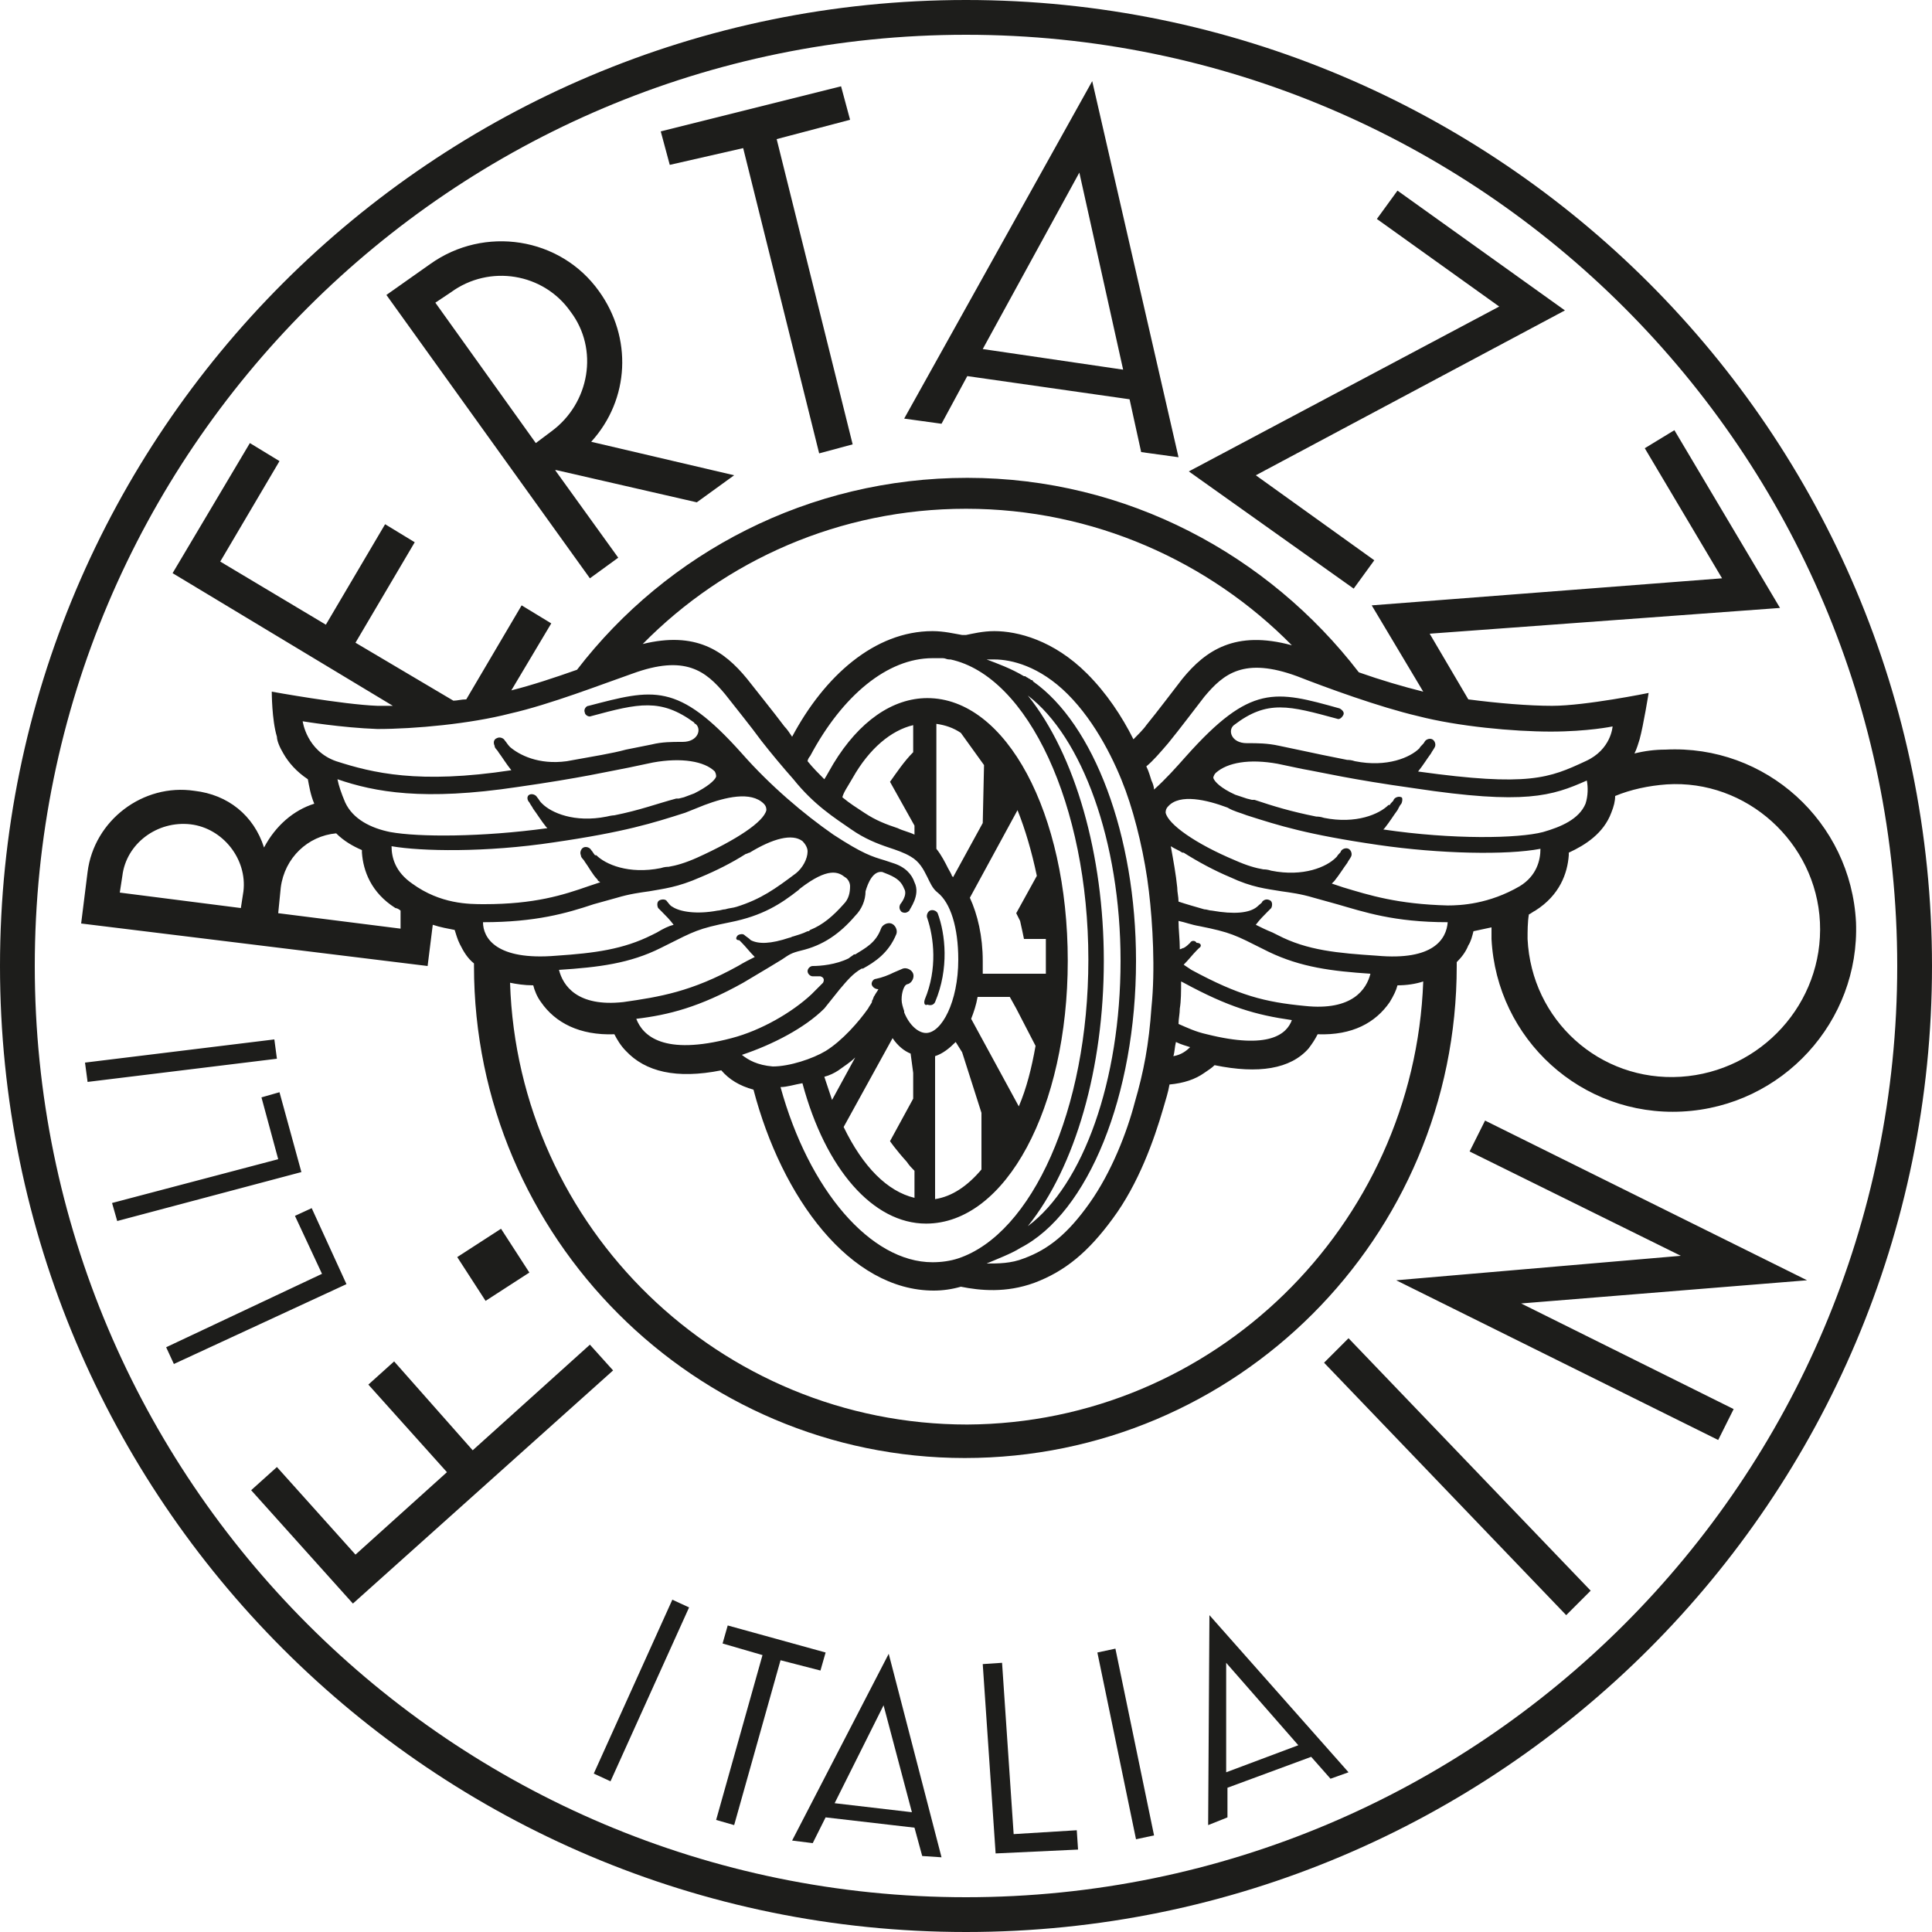 <?xml version="1.0" encoding="utf-8"?>
<!-- Generator: Adobe Illustrator 27.5.0, SVG Export Plug-In . SVG Version: 6.00 Build 0)  -->
<svg version="1.1" id="Layer_1" xmlns="http://www.w3.org/2000/svg" xmlns:xlink="http://www.w3.org/1999/xlink" x="0px" y="0px"
	 viewBox="0 0 150 150" style="enable-background:new 0 0 150 150;" xml:space="preserve">
<style type="text/css">
	.st0{fill:#1D1D1B;}
</style>
<g>
	<path class="st0" d="M0,75c0,41.4,33.6,75,75,75c41.4,0,75-33.6,75-75S116.4,0,75,0C33.6,0,0,33.6,0,75 M2.7,75
		C2.7,35.1,35.1,2.7,75,2.7c39.9,0,72.3,32.4,72.3,72.3s-32.4,72.3-72.3,72.3C35.1,147.3,2.7,114.9,2.7,75"/>
	<path class="st0" d="M104.7,103.9l18.8,19.6l-1.9,1.9l-18.8-19.6L104.7,103.9z M60.3,10.8l5.9,23.7l-2.6,0.7l-5.9-23.7L52,12.8
		l-0.7-2.6l14-3.5l0.7,2.6L60.3,10.8z M97.5,36.9l9.2,6.6l-1.6,2.2l-12.8-9.1l24.1-12.8l-9.5-6.8l1.6-2.2l13,9.3L97.5,36.9z
		 M100.8,135.5l-5.6,2.1l0-8.5L100.8,135.5z M104.7,137.6l-10.8-12.2l-0.1,16.3l1.5-0.6l0-2.3l6.5-2.4l1.5,1.7L104.7,137.6z
		 M88.2,142.8l-3-14.5l1.4-0.3l3,14.5L88.2,142.8z M83.7,143.6l-0.1-1.5l-4.9,0.3l-0.9-13.3l-1.5,0.1l1,14.7L83.7,143.6z
		 M68.6,132.4l-3.8,7.6l6,0.7L68.6,132.4z M71.6,144.1l-0.6-2.2l-6.9-0.8l-1,2l-1.6-0.2l7.5-14.5l4.1,15.8L71.6,144.1z M63.7,129.7
		l0.4-1.4l-7.6-2.1l-0.4,1.4l3.1,0.9l-3.6,12.8l1.4,0.4l3.6-12.8L63.7,129.7z M46.1,137.7l6.1-13.5l1.3,0.6l-6.1,13.5L46.1,137.7z
		 M130.5,97.5l-16.4-8.1l1.2-2.4l25,12.4l-22.2,1.8l16.5,8.2l-1.2,2.4l-25-12.4L130.5,97.5z M21.5,82.2L6.8,84l-0.2-1.5l14.7-1.8
		L21.5,82.2z M23.4,91L9.1,94.8l-0.4-1.4L21.6,90l-1.3-4.8l1.4-0.4L23.4,91z M38.9,95.4l-3.4,2.2l2.2,3.4l3.4-2.2L38.9,95.4z
		 M36.7,112.6l9.1-8.2l1.8,2l-20.2,18.1l-7.9-8.8l2-1.8l6.1,6.8l7.1-6.4l-6.1-6.8l2-1.8L36.7,112.6z M87.2,28.7l-10.9-1.6l7.5-13.7
		L87.2,28.7z M91.5,35.5L84.8,6.3L70.2,32.5l2.9,0.4l2-3.7L87.7,31l0.9,4.1L91.5,35.5z M35,22.7L35,22.7l-1.2,0.8l7.8,10.9l1.2-0.9
		c3-2.2,3.7-6.4,1.5-9.3C42.2,21.2,38,20.5,35,22.7 M54.1,39l-10.9-2.5l-0.1,0l4.9,6.8l-2.2,1.6L30,22.9l3.4-2.4
		c4.2-3,10.1-2.1,13.1,2.1c2.6,3.6,2.4,8.4-0.6,11.7L57,36.9L54.1,39z M141.3,71.6c-0.3-6.2-5.7-11.1-11.9-10.7
		c-1.4,0.1-2.8,0.4-4,0.9c0,0.4-0.1,0.8-0.3,1.3c-0.6,1.6-2,2.5-3.3,3.1l0,0.2c-0.1,1.4-0.7,3.1-2.6,4.3c-0.2,0.1-0.3,0.2-0.5,0.3
		c-0.1,0.6-0.1,1.3-0.1,1.9c0.3,6.3,5.6,11.1,11.9,10.7C136.7,83.2,141.6,77.9,141.3,71.6 M118,68.8c1.3-0.8,1.6-2,1.6-2.9
		c-2.6,0.5-7.8,0.4-12.6-0.3c-5.5-0.8-7.7-1.5-10.2-2.3c-0.5-0.2-1-0.3-1.5-0.6c-1.6-0.6-3.7-1.1-4.6-0.1c-0.2,0.2-0.2,0.4-0.2,0.5
		c0.2,0.9,2.3,2.4,5.4,3.7c0.9,0.4,1.6,0.6,2.2,0.7c0.1,0,0.3,0,0.6,0.1c2.5,0.5,4.3-0.3,5-1c0,0,0,0,0.1-0.1
		c0.1-0.2,0.3-0.3,0.3-0.4c0.1-0.2,0.4-0.3,0.6-0.2c0.2,0.1,0.3,0.4,0.2,0.6c-0.1,0.2-0.2,0.3-0.3,0.5c-0.3,0.4-0.6,0.9-1,1.4
		c-0.1,0.1-0.1,0.1-0.2,0.2l0.9,0.3c2,0.6,4.2,1.3,8.1,1.4l0,0C113.4,70.3,115.6,70.2,118,68.8 M112.4,71.6c-4.2,0-6.5-0.8-8.6-1.4
		l-1.8-0.5c-1-0.3-1.8-0.4-2.5-0.5c-1.2-0.2-2.3-0.3-4-1.1c-1.2-0.5-2.5-1.2-3.6-1.9c0,0-0.1,0-0.1,0c-0.3-0.2-0.6-0.3-0.9-0.5
		c0.2,1.1,0.4,2.2,0.5,3.2c0,0.4,0.1,0.7,0.1,1.1c0.6,0.2,1.3,0.4,2,0.6c0.2,0,0.4,0.1,0.6,0.1c1.7,0.3,2.9,0.2,3.5-0.3c0,0,0,0,0,0
		c0.2-0.2,0.4-0.3,0.4-0.4c0.2-0.2,0.4-0.2,0.6-0.1c0.2,0.1,0.2,0.4,0.1,0.6c-0.1,0.1-0.2,0.2-0.3,0.3c-0.3,0.3-0.6,0.6-0.9,1
		c0.4,0.2,0.8,0.4,1.3,0.6l0.4,0.2c2.3,1.2,4.7,1.4,7.7,1.6h0C111.3,74.6,112.3,72.9,112.4,71.6 M91.3,80.9
		c-0.1,0.4-0.1,0.8-0.2,1.1c0.6-0.1,1-0.4,1.3-0.7C92.1,81.2,91.7,81.1,91.3,80.9 M91.6,78.3c0,0.4-0.1,0.8-0.1,1.2
		c0.7,0.3,1.3,0.6,2.2,0.8c0,0,0,0,0,0c4.8,1.2,6.2,0,6.6-1.1c-2.8-0.4-4.9-1-8.4-2.9l-0.2-0.1C91.7,77,91.7,77.7,91.6,78.3
		 M93.1,73.6c-0.1,0.1-0.1,0.1-0.2,0.2c0,0,0,0,0,0c-0.3,0.3-0.6,0.7-1,1.1l0.6,0.4c3.7,2,5.7,2.5,8.8,2.8l0,0
		c3.7,0.4,4.8-1.3,5.1-2.5c-3-0.2-5.4-0.5-7.9-1.7l-0.4-0.2c-2.2-1.1-2.5-1.3-5-1.8c-0.6-0.1-1.1-0.3-1.6-0.4c0,0.7,0.1,1.4,0.1,2.2
		c0.1,0,0.2-0.1,0.3-0.1c0,0,0,0,0,0c0.2-0.1,0.4-0.3,0.5-0.4c0.1-0.2,0.4-0.2,0.5,0C93.3,73.2,93.3,73.5,93.1,73.6 M110.5,76.2
		c-0.6,0.2-1.3,0.3-2,0.3c-0.1,0.4-0.3,0.8-0.6,1.3c-1.1,1.6-2.9,2.6-5.6,2.5c-0.2,0.4-0.4,0.7-0.7,1.1c-1.4,1.6-3.9,2-7.3,1.3
		c-0.2,0.2-0.5,0.4-0.8,0.6c-0.7,0.5-1.6,0.8-2.7,0.9c-0.1,0.6-0.3,1.2-0.5,1.9c-0.7,2.4-1.9,5.8-3.9,8.5c-1.9,2.6-3.7,4.1-6.1,5
		c-2.2,0.8-4.2,0.6-5.7,0.3c-0.7,0.2-1.4,0.3-2.1,0.3c-6.5,0-11.8-7.2-14-15.6c-1.1-0.3-1.9-0.8-2.5-1.5l0,0
		c-3.5,0.7-5.9,0.1-7.4-1.5c-0.4-0.4-0.7-0.9-0.9-1.3c-2.7,0.1-4.6-0.9-5.7-2.5c-0.3-0.4-0.5-0.9-0.6-1.3c-0.7,0-1.3-0.1-1.8-0.2
		c0.6,19,16.3,34.3,35.5,34.3C94.2,110.5,109.8,95.2,110.5,76.2 M43.2,74.2c3-0.2,5.2-0.5,7.4-1.6l0.4-0.2c0.5-0.3,0.9-0.5,1.3-0.6
		c-0.3-0.4-0.6-0.7-0.9-1c-0.1-0.1-0.2-0.2-0.3-0.3c-0.1-0.2-0.1-0.5,0.1-0.6c0.2-0.1,0.5-0.1,0.6,0.1c0.1,0.1,0.2,0.3,0.4,0.4
		c0,0,0,0,0,0c0.6,0.4,1.9,0.6,3.5,0.3c0.2,0,0.4-0.1,0.6-0.1c0.3-0.1,0.6-0.1,0.9-0.2c0,0,0,0,0,0c1.9-0.6,3-1.4,4.6-2.6
		c0.5-0.4,0.9-1.1,0.9-1.7c0-0.3-0.2-0.6-0.4-0.8c-0.8-0.6-2.3-0.2-4.1,0.9c-0.1,0-0.2,0.1-0.3,0.1c-1.1,0.7-2.3,1.3-3.5,1.8
		c-1.8,0.8-2.9,0.9-4,1.1c-0.7,0.1-1.5,0.2-2.5,0.5l-1.8,0.5c-2.1,0.7-4.5,1.4-8.6,1.4C37.5,72.8,38.5,74.6,43.2,74.2 M37.6,70.2
		C37.6,70.2,37.6,70.2,37.6,70.2c3.9,0,6.1-0.7,8.1-1.4l0.9-0.3c-0.1-0.1-0.2-0.1-0.2-0.2c-0.4-0.4-0.7-1-1-1.4
		c-0.1-0.2-0.3-0.3-0.3-0.5c-0.1-0.2,0-0.5,0.2-0.6c0.2-0.1,0.5,0,0.6,0.2c0.1,0.1,0.2,0.3,0.3,0.4c0,0,0,0,0.1,0
		c0.7,0.7,2.5,1.5,5,1c0.3-0.1,0.5-0.1,0.6-0.1c0.6-0.1,1.3-0.3,2.2-0.7c3.1-1.4,5.2-2.8,5.4-3.7c0-0.1,0-0.3-0.2-0.5
		c-1-1-3-0.5-4.6,0.1c-0.5,0.2-1,0.4-1.5,0.6c-2.5,0.8-4.7,1.5-10.2,2.3c-5.3,0.8-10.3,0.7-12.6,0.3c0,0.9,0.3,2,1.6,2.9
		C34.2,70.2,36.4,70.2,37.6,70.2 M31.1,70.7c-0.1-0.1-0.3-0.2-0.4-0.2c-1.9-1.2-2.5-2.9-2.6-4.3l0-0.2c-0.7-0.3-1.4-0.7-2-1.3
		c-2.2,0.2-4,1.9-4.3,4.2l-0.2,2l9.5,1.2L31.1,70.7z M41.1,61.7c0.2-0.1,0.5,0,0.6,0.2c0.1,0.1,0.2,0.3,0.3,0.4c0,0,0,0,0.1,0.1
		c0.7,0.7,2.5,1.5,5,1c0.4-0.1,0.6-0.1,0.6-0.1c2-0.4,3.3-0.9,4.8-1.3c0,0,0,0,0.1,0c0,0,0,0,0.1,0l0.4-0.1c0.3-0.1,0.5-0.2,0.8-0.3
		c1-0.5,1.6-1,1.7-1.3c0-0.1,0-0.2-0.1-0.4c-0.8-0.8-2.6-1.1-4.8-0.7l-1.9,0.4c-1.6,0.3-3.7,0.8-8.6,1.5c-7.3,1.1-11.1,0.4-14-0.6
		c0.1,0.5,0.3,1.1,0.6,1.8c0.6,1.3,2,2,3.5,2.3c2.2,0.4,7.1,0.4,12.2-0.3c0,0-0.1-0.1-0.1-0.1c-0.4-0.5-0.7-1-1-1.4
		c-0.1-0.2-0.2-0.3-0.3-0.5C40.9,62.1,40.9,61.8,41.1,61.7 M57.3,72.6c0.2-0.1,0.4-0.1,0.5,0c0.1,0.1,0.3,0.2,0.5,0.4
		c0.6,0.3,1.5,0.3,3-0.2c0.1,0,0.2-0.1,0.3-0.1c0.3-0.1,0.7-0.2,1.1-0.4c0.1,0,0.1,0,0.2-0.1c1-0.4,1.8-1.1,2.6-2
		c0.4-0.4,0.5-0.9,0.5-1.4c0-0.3-0.2-0.6-0.4-0.7c-0.5-0.4-1.3-0.8-3.5,0.9c0,0-0.1,0.1-0.1,0.1c-1.4,1.1-2.8,2-5.3,2.5
		c-2.5,0.5-2.8,0.7-5,1.8l-0.4,0.2c-2.4,1.2-4.8,1.5-7.9,1.7c0.3,1.2,1.4,2.9,5,2.5c2.8-0.4,5.3-0.8,8.9-2.8
		c0.5-0.3,0.9-0.5,1.3-0.7c-0.4-0.4-0.7-0.8-1-1.1c0,0,0,0,0,0c-0.1-0.1-0.1-0.1-0.2-0.2C57.1,73,57.1,72.8,57.3,72.6 M26.1,59.1
		C26.1,59.1,26.1,59.1,26.1,59.1c2.8,0.9,6.4,1.8,13.6,0.7c0,0,0,0,0,0c-0.4-0.5-0.7-1-1-1.4c-0.1-0.2-0.3-0.3-0.3-0.5
		c-0.1-0.2-0.1-0.5,0.2-0.6c0.2-0.1,0.5,0,0.6,0.2c0.1,0.1,0.2,0.3,0.4,0.5c0,0,0,0,0,0c0.7,0.6,2.2,1.4,4.4,1.1
		c2.2-0.4,3.5-0.6,4.6-0.9l2-0.4c0.8-0.2,1.6-0.2,2.3-0.2c0,0,0.1,0,0.1,0c1.2,0,1.5-1,1-1.4c0,0-0.1,0-0.1-0.1
		c-2.6-1.9-4.3-1.5-8-0.5c-0.2,0.1-0.5-0.1-0.5-0.3c-0.1-0.2,0.1-0.5,0.3-0.5c5-1.3,6.9-1.9,11.9,3.7c2.2,2.5,4.8,4.7,7.1,6.3
		c2.3,1.5,3,1.7,4,2l0.6,0.2c1,0.3,1.5,0.9,1.7,1.5c0.5,1-0.4,2.1-0.4,2.2c-0.2,0.2-0.4,0.2-0.6,0.1c-0.2-0.2-0.2-0.4-0.1-0.6
		c0,0,0.6-0.7,0.3-1.2c-0.2-0.5-0.5-0.8-1.2-1.1l-0.5-0.2c-0.7-0.1-1.1,0.8-1.3,1.5c0,0.7-0.3,1.4-0.8,1.9c-1.2,1.4-2.5,2.3-4.2,2.7
		c-0.8,0.2-0.9,0.3-1.5,0.7c-0.5,0.3-1.3,0.8-3,1.8c-3.4,1.9-5.8,2.5-8.3,2.8c0.5,1.3,2.1,2.9,7.4,1.5c0,0,0,0,0,0
		c2.3-0.6,4.7-2,6.2-3.4l0.9-0.9c0.1-0.2,0.1-0.4-0.2-0.5c-0.2,0-0.5,0-0.6,0h0c-0.2,0-0.4-0.2-0.4-0.4c0-0.2,0.2-0.4,0.4-0.4h0
		c0.6,0,1.8-0.1,2.8-0.6c0.1-0.1,0.3-0.2,0.4-0.3l0.1,0c0.8-0.5,1.6-0.9,2-2c0.1-0.3,0.5-0.5,0.8-0.4s0.5,0.5,0.4,0.8
		c-0.6,1.5-1.7,2.2-2.6,2.7c0,0-0.1,0-0.1,0c-0.7,0.4-1.1,0.9-1.7,1.6L64,78.3c-1.5,1.5-4,2.8-6.4,3.6c0.5,0.4,1.2,0.8,2.4,0.9
		c1.3,0,3.1-0.6,4.1-1.2c1.3-0.8,2.6-2.3,3.3-3.3c0.1-0.2,0.2-0.3,0.3-0.5c0,0,0,0,0-0.1c0,0,0,0,0,0c0.1-0.1,0.1-0.3,0.2-0.4
		c0.1-0.2,0.2-0.3,0.3-0.5c-0.2,0-0.4-0.1-0.5-0.3c-0.1-0.2,0.1-0.5,0.3-0.5c0.5-0.1,1-0.3,1.4-0.5l0.7-0.3c0,0,0,0,0,0c0,0,0,0,0,0
		c0.3-0.1,0.7,0.1,0.8,0.4c0.1,0.3-0.1,0.7-0.4,0.8c-0.1,0-0.2,0.1-0.2,0.1C70.2,76.6,70,77,70,77.6c0,0,0,0,0,0
		c0,0.3,0.1,0.6,0.2,0.9c0,0,0,0.1,0,0.1c0,0,0,0,0,0c0.4,1,1.1,1.6,1.7,1.6c1.2,0,2.5-2.4,2.5-5.7c0-2.5-0.6-4.4-1.6-5.2
		c-0.4-0.3-0.6-0.8-0.8-1.2c-0.3-0.6-0.6-1.2-1.3-1.6c-0.5-0.3-1.1-0.5-1.7-0.7c-0.9-0.3-1.9-0.7-2.9-1.4c-1.3-0.9-2.9-1.9-4.5-3.9
		c-0.8-0.9-1.8-2.1-2.5-3c-0.8-1.1-2.1-2.7-2.8-3.6c-1.5-1.8-3.1-3.1-7.2-1.6c-2.3,0.8-6.4,2.4-9.5,3.1c-3.1,0.8-7.4,1.2-10.3,1.2
		c-2.8-0.1-5.8-0.6-5.8-0.6S23.8,58.3,26.1,59.1 M49.9,50c4.1-1,6.3,0.5,8.1,2.7c0.7,0.9,2,2.5,2.9,3.7c0.2,0.2,0.4,0.5,0.6,0.8
		C64,52.5,67.9,49,72.4,49c0.9,0,1.7,0.2,2.3,0.3c0,0,0.2,0,0.3,0c0.5-0.1,1.3-0.3,2.2-0.3c1.8,0,4.6,0.7,7.2,3.3
		c1.5,1.5,2.7,3.3,3.6,5.1c0.3-0.3,0.8-0.8,1-1.1c0.9-1.1,2.1-2.7,2.8-3.6c1.8-2.2,4.1-3.8,8.5-2.6C93.9,43.6,84.9,39.5,75,39.5
		C65.2,39.5,56.3,43.5,49.9,50 M76.6,98.1c0.9,0,1.9,0,2.9-0.4c1.9-0.7,3.4-1.9,5.1-4.3c1.7-2.4,2.9-5.5,3.5-7.8
		c0.7-2.4,1.1-4.5,1.3-7.4c0.3-2.9,0.1-6.5-0.2-9c-0.3-2.6-1-5.6-1.8-7.8c-0.8-2.2-2.3-5.3-4.5-7.5c-2.2-2.2-4.4-2.7-5.7-2.7
		c-0.2,0-0.4,0-0.6,0l0,0c0.8,0.3,1.9,0.7,2.9,1.3c0,0,0.1,0,0.1,0c0.1,0.1,0.2,0.1,0.3,0.2c0.1,0,0.1,0.1,0.2,0.1
		c0,0,0.1,0,0.1,0.1v0c4.7,3.3,8,11.9,8,21.7c0,10.4-3.7,19.6-9,22.3l0,0C78.6,97.3,77.3,97.8,76.6,98.1 M85.7,74.6
		c0,8.3-2.2,16-5.9,20.6c4.3-3.2,7.2-11.3,7.2-20.6c0-9.3-3-17.4-7.2-20.6C83.5,58.6,85.7,66.4,85.7,74.6 M69.1,60.7
		c0.5-0.7,1.1-1.6,1.8-2.3v-2.1c-1.7,0.4-3.4,1.8-4.7,4.1c-0.4,0.7-0.7,1.1-0.8,1.5c0.6,0.5,1.1,0.8,1.7,1.2
		c0.9,0.6,1.7,0.9,2.6,1.2c0.4,0.2,0.9,0.3,1.3,0.5v-0.7L69.1,60.7z M74.7,81.7l-0.5-0.8c-0.5,0.5-1,0.9-1.6,1.1l0,11.1
		c1.3-0.2,2.5-1,3.6-2.3v-4.4L74.7,81.7z M76.4,59.4l-1.8-2.5c-0.6-0.4-1.2-0.6-1.9-0.7l0,9.6c0,0,0,0.1,0,0.1
		c0.4,0.5,0.7,1.1,0.9,1.5c0.1,0.2,0.3,0.5,0.3,0.6c0,0,0.1,0.1,0.1,0.1l2.3-4.2L76.4,59.4L76.4,59.4z M78.9,78.3L78.9,78.3
		l-0.5-0.9h-2.5c-0.1,0.6-0.3,1.2-0.5,1.7l3.7,6.8c0.6-1.4,1-3,1.3-4.7L78.9,78.3z M78.9,70.9l1.6-2.9c-0.4-1.9-0.9-3.6-1.5-5.1
		l-3.7,6.8c0.6,1.3,1,3,1,4.9c0,0.4,0,0.7,0,1h4.9c0-0.3,0-0.7,0-1c0-0.6,0-1.1,0-1.7h-1.7c0,0-0.2-1-0.3-1.4
		C79,71.1,78.9,70.9,78.9,70.9 M62.3,84.1c-0.6,0.1-1.2,0.3-1.7,0.3c2.2,8,7,13.6,11.8,13.6c0.7,0,1.4-0.1,2-0.3
		c5.7-1.9,10.1-11.5,10.1-23.2c0-12-4.7-22-10.7-23.3c0,0-0.1,0-0.1,0c-0.2,0-0.3-0.1-0.5-0.1c-0.1,0-0.1,0-0.2,0
		c-0.2,0-0.3,0-0.5,0c0,0-0.1,0-0.1,0c-3.5,0-7,2.9-9.5,7.6c-0.1,0.1-0.2,0.3-0.2,0.4c0.4,0.5,0.9,1,1.3,1.4
		c0.2-0.3,0.4-0.7,0.7-1.2c2-3.3,4.6-5.1,7.3-5.1c6.1,0,10.9,8.9,10.9,20.4C82.9,86,78.1,95,71.9,95C67.8,95,64.1,90.8,62.3,84.1
		 M66.4,82.1c-0.4,0.4-0.9,0.7-1.3,1c-0.3,0.2-0.7,0.4-1.1,0.5c0.2,0.6,0.4,1.2,0.6,1.8L66.4,82.1z M69.1,88.6l1.8-3.3v-2l-0.2-1.5
		c-0.5-0.2-1-0.6-1.4-1.2l-3.8,6.9c1.5,3.1,3.4,5,5.5,5.5l0-2.1c-0.2-0.2-0.4-0.4-0.6-0.7C69.5,89.2,69.1,88.6,69.1,88.6
		 M108.8,62.4c-0.1,0.1-0.2,0.3-0.3,0.5c-0.3,0.4-0.6,0.9-1,1.4c0,0-0.1,0.1-0.1,0.1c5.4,0.8,10.5,0.7,12.4,0.2
		c1.4-0.4,2.8-1,3.3-2.2c0.2-0.6,0.2-1.3,0.1-1.8c-2.7,1.2-4.8,1.9-13.4,0.6c-5-0.7-7-1.2-8.7-1.5l-1.9-0.4
		c-2.2-0.4-3.9-0.1-4.8,0.7c-0.2,0.2-0.2,0.4-0.2,0.4c0.1,0.3,0.6,0.8,1.7,1.3c0.3,0.1,0.6,0.2,0.9,0.3l0.4,0.1c0,0,0,0,0.1,0
		c0,0,0,0,0.1,0c1.5,0.5,2.8,0.9,4.8,1.3c0.1,0,0.3,0,0.6,0.1c2.5,0.5,4.3-0.3,5-1c0,0,0,0,0.1,0c0.1-0.2,0.3-0.3,0.3-0.4
		c0.1-0.2,0.4-0.3,0.6-0.2C108.9,61.9,108.9,62.2,108.8,62.4 M100.7,52.5c-4.1-1.5-5.7-0.2-7.2,1.6c-0.7,0.9-1.9,2.5-2.8,3.6
		c-0.6,0.7-1.2,1.4-1.7,1.8c0.2,0.4,0.3,0.8,0.4,1.1c0.1,0.2,0.2,0.5,0.2,0.7c0.9-0.8,1.7-1.7,2.5-2.6c5-5.6,6.9-5.1,11.9-3.7
		c0.2,0.1,0.4,0.3,0.3,0.5c-0.1,0.2-0.3,0.4-0.5,0.3c-3.7-1-5.4-1.5-8,0.5c0,0,0,0,0,0c-0.5,0.4-0.2,1.4,1,1.4c0,0,0.1,0,0.1,0
		c0.7,0,1.5,0,2.4,0.2l1.9,0.4c0.9,0.2,1.9,0.4,3.4,0.7c0.1,0,0.3,0,0.6,0.1c2.5,0.5,4.3-0.3,5-1c0,0,0,0,0,0
		c0.1-0.2,0.3-0.3,0.4-0.5c0.1-0.2,0.4-0.3,0.6-0.2c0.2,0.1,0.3,0.4,0.2,0.6c-0.1,0.2-0.2,0.3-0.3,0.5c-0.3,0.4-0.6,0.9-1,1.4l0,0
		c8.6,1.2,10.2,0.5,13-0.8c2-0.9,2.1-2.7,2.1-2.7s-1.9,0.4-4.8,0.4c-2.9,0-7.2-0.4-10.3-1.2C107.1,54.9,103,53.4,100.7,52.5
		 M14.8,64c-2.6-0.3-5,1.5-5.3,4l-0.2,1.3l9.4,1.2l0.2-1.3C19.2,66.7,17.3,64.3,14.8,64 M130.6,86.3c-7.8,0.4-14.4-5.6-14.8-13.4
		c0-0.3,0-0.6,0-0.9c-0.5,0.1-0.9,0.2-1.4,0.3c-0.1,0.4-0.2,0.8-0.4,1.1c-0.2,0.5-0.5,0.9-0.9,1.3c0,0.1,0,0.2,0,0.3
		c0,21.1-17.1,38.2-38.2,38.2C54,113.2,36.8,96.1,36.8,75c0-0.1,0-0.1,0-0.2c-0.5-0.4-0.8-0.9-1.1-1.5c-0.2-0.4-0.3-0.8-0.4-1.1
		c-0.5-0.1-1.1-0.2-1.7-0.4l-0.4,3.2L6.3,71.7l0.5-4c0.5-4,4.3-6.9,8.3-6.3c2.6,0.3,4.6,1.9,5.4,4.4c0.9-1.7,2.3-2.9,3.9-3.4
		c-0.3-0.7-0.4-1.4-0.5-1.9c-0.9-0.6-1.5-1.3-1.9-2c-0.3-0.5-0.5-1-0.5-1.3c-0.4-1.3-0.4-3.5-0.4-3.5s5.5,1,8.2,1.1
		c0.4,0,0.8,0,1.2,0L13.4,44.5l6-10.1l2.3,1.4l-4.6,7.8l8.2,4.9l4.6-7.8l2.3,1.4l-4.6,7.8l7.6,4.5c0.3,0,0.6-0.1,1-0.1l4.3-7.3
		l2.3,1.4l-3.1,5.2c1.6-0.4,3.4-1,5.1-1.6c7-9.1,18-14.9,30.3-14.9c12.4,0,23.4,6,30.4,15.1c1.7,0.6,3.4,1.1,5,1.5l-4-6.7l27.2-2.1
		l-6-10.1l2.3-1.4l8.2,13.8L111,49.2l3,5.1c2.3,0.3,4.7,0.5,6.5,0.5c2.6,0,7.5-1,7.5-1s-0.4,2.5-0.7,3.6c-0.1,0.3-0.2,0.7-0.4,1.1
		c0.8-0.2,1.6-0.3,2.4-0.3c7.8-0.4,14.4,5.6,14.8,13.4C144.4,79.3,138.4,85.9,130.6,86.3 M71.8,77.6c1-2.4,0.7-4.8,0.2-6.3
		c-0.1-0.2,0-0.5,0.2-0.6c0.2-0.1,0.5,0,0.6,0.2c0.6,1.6,0.9,4.3-0.2,6.9c-0.1,0.2-0.3,0.3-0.6,0.2C71.8,78.1,71.7,77.9,71.8,77.6
		 M26.9,99.7l-13.4,6.2l-0.6-1.3L25,98.9l-2.1-4.5l1.3-0.6L26.9,99.7z"/>
</g>
</svg>
